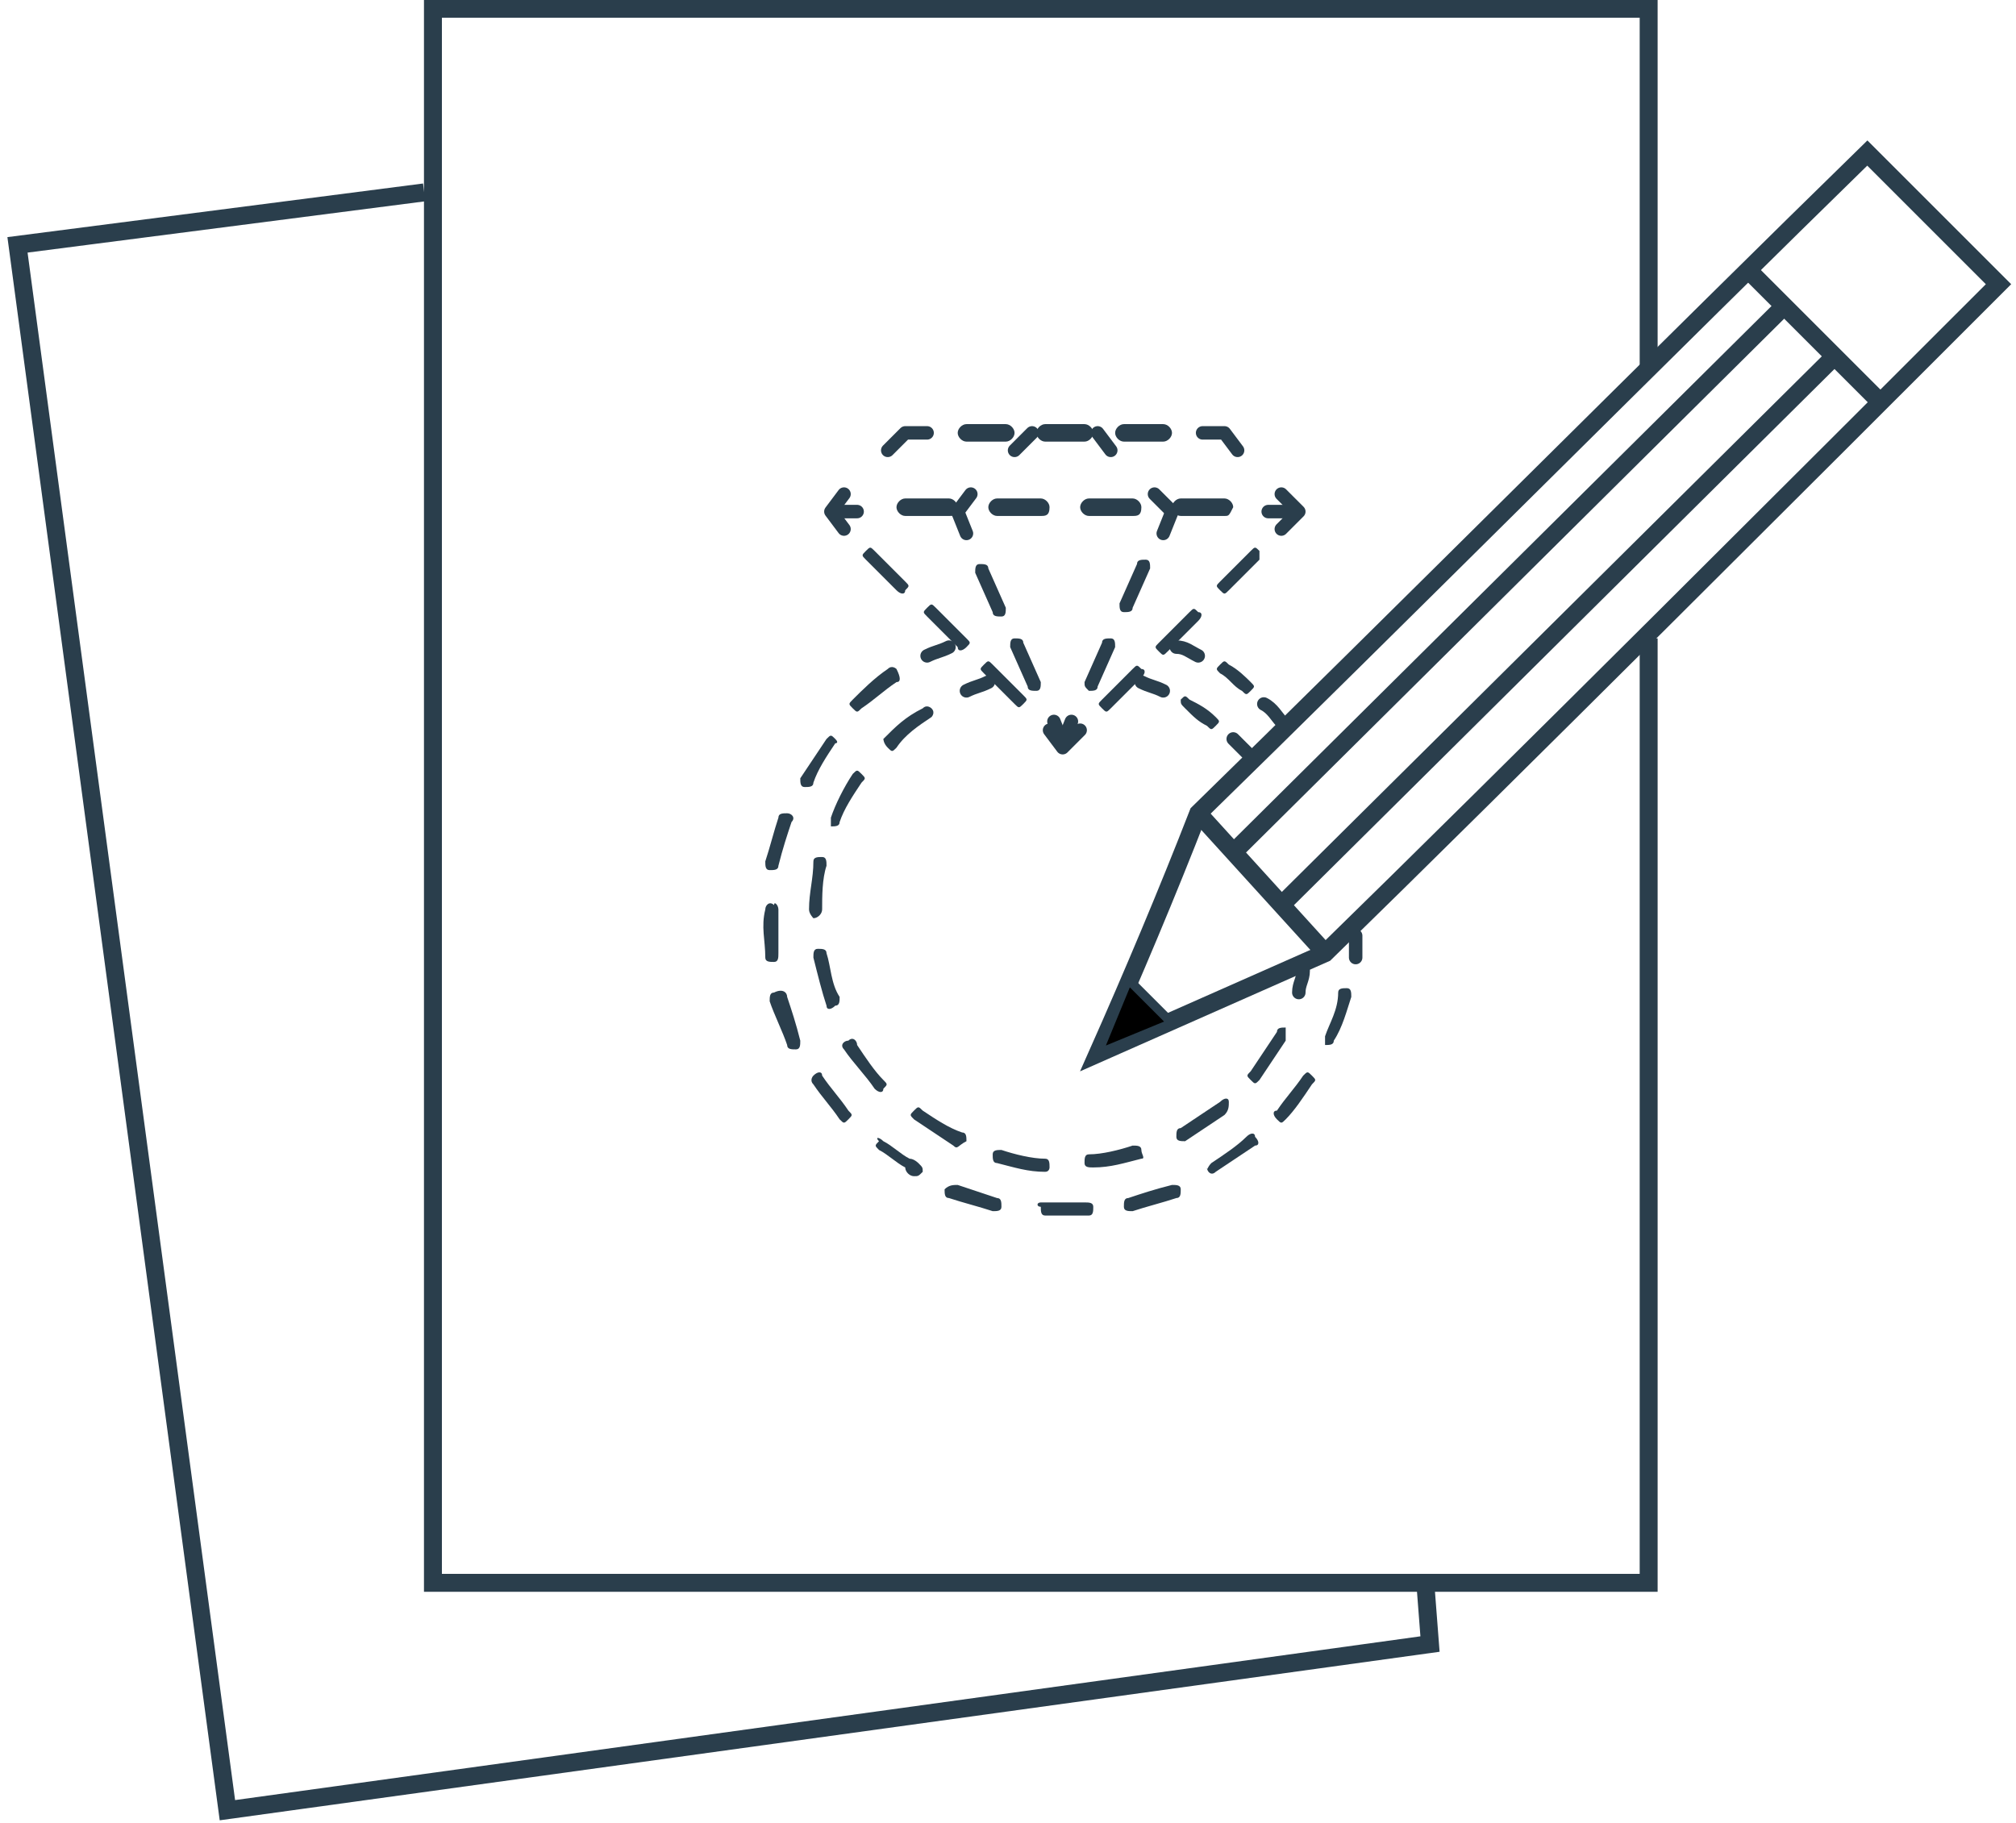 <?xml version="1.0" encoding="utf-8"?>
<!-- Generator: Adobe Illustrator 20.0.0, SVG Export Plug-In . SVG Version: 6.00 Build 0)  -->
<svg version="1.1" id="Calque_1" xmlns="http://www.w3.org/2000/svg" xmlns:xlink="http://www.w3.org/1999/xlink" x="0px" y="0px"
	 viewBox="0 0 46.1 41.7" style="enable-background:new 0 0 46.1 41.7;" xml:space="preserve">
<style type="text/css">
	.st0{fill:none;stroke:#2A3E4C;stroke-width:0.41;stroke-miterlimit:10;}
	.st1{fill:none;stroke:#2A3E4C;stroke-width:0.205;}
	.st2{fill:none;stroke:#2A3E4C;stroke-width:0.308;stroke-linecap:round;stroke-linejoin:round;}
	.st3{fill:#2A3E4C;}
</style>
<g>
	<path class="st0" d="M25.1,24.1c0.8-1.8,1.6-3.7,2.3-5.5c4.1-4,11.2-11.1,15.3-15.1l3,3c-4.1,4.1-11.3,11.3-15.4,15.3L25.1,24.1z"
		/>
	<line class="st0" x1="27.4" y1="18.6" x2="30.4" y2="21.9"/>
	<line class="st0" x1="40" y1="6.2" x2="43" y2="9.2"/>
	<polygon points="25.1,24.1 26.8,23.4 25.8,22.4 	"/>
	<polygon class="st1" points="25.1,24.1 26.8,23.4 25.8,22.4 	"/>
	<line class="st0" x1="29.4" y1="20.6" x2="42" y2="8.1"/>
	<line class="st0" x1="28.3" y1="19.4" x2="40.9" y2="6.9"/>
	<polyline class="st0" points="37.7,14.6 37.7,36.2 9.9,36.2 9.9,0.2 37.7,0.2 37.7,8.5 	"/>
	<polyline class="st0" points="32.6,36.3 32.7,37.6 5.2,41.4 0.4,5.6 9.7,4.4 	"/>
	<line class="st2" x1="25.1" y1="9.9" x2="25.4" y2="10.3"/>
	<line class="st2" x1="26.4" y1="11.3" x2="26.8" y2="11.7"/>
	<line class="st2" x1="21.9" y1="11.7" x2="22.2" y2="11.3"/>
	<line class="st2" x1="23.2" y1="10.3" x2="23.6" y2="9.9"/>
	<polyline class="st2" points="24.7,16.7 24.3,17.1 24,16.7 	"/>
	<path class="st3" d="M20.5,13.5l-0.7-0.7c-0.1-0.1-0.1-0.1,0-0.2s0.1-0.1,0.2,0l0.7,0.7c0.1,0.1,0.1,0.1,0,0.2
		C20.7,13.6,20.6,13.6,20.5,13.5z M21.9,14.8l-0.7-0.7c-0.1-0.1-0.1-0.1,0-0.2s0.1-0.1,0.2,0l0.7,0.7c0.1,0.1,0.1,0.1,0,0.2
		S21.9,14.9,21.9,14.8z M23.2,16.1l-0.7-0.7c-0.1-0.1-0.1-0.1,0-0.2s0.1-0.1,0.2,0l0.7,0.7c0.1,0.1,0.1,0.1,0,0.2
		S23.3,16.2,23.2,16.1z"/>
	<polyline class="st2" points="19.3,12.1 19,11.7 19.3,11.3 	"/>
	<polyline class="st2" points="20.3,10.3 20.7,9.9 21.2,9.9 	"/>
	<path class="st3" d="M25.7,9.7h0.9c0.1,0,0.2,0.1,0.2,0.2s-0.1,0.2-0.2,0.2h-0.9c-0.1,0-0.2-0.1-0.2-0.2
		C25.5,9.8,25.6,9.7,25.7,9.7z M23.9,9.7h0.9c0.1,0,0.2,0.1,0.2,0.2s-0.1,0.2-0.2,0.2h-0.9c-0.1,0-0.2-0.1-0.2-0.2
		S23.8,9.7,23.9,9.7z M22.1,9.7H23c0.1,0,0.2,0.1,0.2,0.2s-0.1,0.2-0.2,0.2h-0.9c-0.1,0-0.2-0.1-0.2-0.2S22,9.7,22.1,9.7z"/>
	<polyline class="st2" points="27.5,9.9 28,9.9 28.3,10.3 	"/>
	<polyline class="st2" points="29.3,11.3 29.7,11.7 29.3,12.1 	"/>
	<path class="st3" d="M26.1,15.5l-0.7,0.7c-0.1,0.1-0.1,0.1-0.2,0s-0.1-0.1,0-0.2l0.7-0.7c0.1-0.1,0.1-0.1,0.2,0
		C26.2,15.3,26.2,15.4,26.1,15.5z M27.4,14.2l-0.7,0.7c-0.1,0.1-0.1,0.1-0.2,0s-0.1-0.1,0-0.2l0.7-0.7c0.1-0.1,0.1-0.1,0.2,0
		C27.5,14,27.5,14.1,27.4,14.2z M28.8,12.8l-0.7,0.7c-0.1,0.1-0.1,0.1-0.2,0s-0.1-0.1,0-0.2l0.7-0.7c0.1-0.1,0.1-0.1,0.2,0
		C28.8,12.7,28.8,12.8,28.8,12.8z"/>
	<line class="st2" x1="29.5" y1="11.7" x2="29" y2="11.7"/>
	<path class="st3" d="M21.7,11.8h-1c-0.1,0-0.2-0.1-0.2-0.2s0.1-0.2,0.2-0.2h1c0.1,0,0.2,0.1,0.2,0.2C21.9,11.8,21.8,11.8,21.7,11.8
		z M23.8,11.8h-1c-0.1,0-0.2-0.1-0.2-0.2s0.1-0.2,0.2-0.2h1c0.1,0,0.2,0.1,0.2,0.2C24,11.8,23.9,11.8,23.8,11.8z M25.9,11.8h-1
		c-0.1,0-0.2-0.1-0.2-0.2s0.1-0.2,0.2-0.2h1c0.1,0,0.2,0.1,0.2,0.2C26.1,11.8,26,11.8,25.9,11.8z M28,11.8h-1
		c-0.1,0-0.2-0.1-0.2-0.2s0.1-0.2,0.2-0.2h1c0.1,0,0.2,0.1,0.2,0.2C28.1,11.8,28.1,11.8,28,11.8z"/>
	<line class="st2" x1="19.6" y1="11.7" x2="19.1" y2="11.7"/>
	<line class="st2" x1="24.3" y1="17" x2="24.5" y2="16.5"/>
	<path class="st3" d="M25.6,13.8l0.4-0.9c0-0.1,0.1-0.1,0.2-0.1s0.1,0.1,0.1,0.2l-0.4,0.9c0,0.1-0.1,0.1-0.2,0.1
		C25.6,14,25.6,13.9,25.6,13.8z M24.8,15.6l0.4-0.9c0-0.1,0.1-0.1,0.2-0.1s0.1,0.1,0.1,0.2l-0.4,0.9c0,0.1-0.1,0.1-0.2,0.1
		C24.8,15.7,24.8,15.7,24.8,15.6z"/>
	<line class="st2" x1="26.6" y1="12.2" x2="26.8" y2="11.7"/>
	<line class="st2" x1="21.9" y1="11.7" x2="22.1" y2="12.2"/>
	<path class="st3" d="M23.4,14.7l0.4,0.9c0,0.1,0,0.2-0.1,0.2s-0.2,0-0.2-0.1l-0.4-0.9c0-0.1,0-0.2,0.1-0.2S23.4,14.6,23.4,14.7z
		 M22.6,13l0.4,0.9c0,0.1,0,0.2-0.1,0.2s-0.2,0-0.2-0.1l-0.4-0.9c0-0.1,0-0.2,0.1-0.2C22.5,12.9,22.6,12.9,22.6,13z"/>
	<line class="st2" x1="24.1" y1="16.5" x2="24.3" y2="17"/>
	<path class="st2" d="M29.3,16.5c-0.1-0.1-0.2-0.3-0.4-0.4"/>
	<path class="st3" d="M28.4,15.8c-0.2-0.1-0.3-0.3-0.5-0.4c-0.1-0.1-0.1-0.1,0-0.2s0.1-0.1,0.2,0c0.2,0.1,0.4,0.3,0.5,0.4
		s0.1,0.1,0,0.2S28.5,15.9,28.4,15.8z"/>
	<path class="st2" d="M27.4,15c-0.2-0.1-0.3-0.2-0.5-0.2"/>
	<path class="st2" d="M21.7,14.8c-0.2,0.1-0.3,0.1-0.5,0.2"/>
	<path class="st3" d="M30.3,23.7c0.1-0.3,0.3-0.6,0.3-1c0-0.1,0.1-0.1,0.2-0.1s0.1,0.1,0.1,0.2c-0.1,0.3-0.2,0.7-0.4,1
		c0,0.1-0.1,0.1-0.2,0.1C30.3,23.9,30.3,23.8,30.3,23.7z M29.2,25.4c0.2-0.3,0.4-0.5,0.6-0.8c0.1-0.1,0.1-0.1,0.2,0s0.1,0.1,0,0.2
		c-0.2,0.3-0.4,0.6-0.6,0.8c-0.1,0.1-0.1,0.1-0.2,0S29.1,25.4,29.2,25.4z M27.7,26.6c0.3-0.2,0.6-0.4,0.8-0.6c0.1-0.1,0.2-0.1,0.2,0
		c0.1,0.1,0.1,0.2,0,0.2c-0.3,0.2-0.6,0.4-0.9,0.6c-0.1,0.1-0.2,0-0.2-0.1C27.6,26.8,27.6,26.7,27.7,26.6z M25.8,27.4
		c0.3-0.1,0.6-0.2,1-0.3c0.1,0,0.2,0,0.2,0.1s0,0.2-0.1,0.2c-0.3,0.1-0.7,0.2-1,0.3c-0.1,0-0.2,0-0.2-0.1
		C25.7,27.5,25.7,27.4,25.8,27.4z M23.8,27.5c0.3,0,0.7,0,1,0c0.1,0,0.2,0,0.2,0.1s0,0.2-0.1,0.2c-0.3,0-0.7,0-1,0
		c-0.1,0-0.1-0.1-0.1-0.2C23.7,27.6,23.7,27.5,23.8,27.5z M21.9,27.1c0.3,0.1,0.6,0.2,0.9,0.3c0.1,0,0.1,0.1,0.1,0.2
		s-0.1,0.1-0.2,0.1c-0.3-0.1-0.7-0.2-1-0.3c-0.1,0-0.1-0.1-0.1-0.2C21.7,27.1,21.8,27.1,21.9,27.1z M20.2,26.1
		c0.2,0.1,0.4,0.3,0.6,0.4c0.1,0,0.2,0.1,0.2,0.1c0.1,0.1,0.1,0.1,0.1,0.2c-0.1,0.1-0.1,0.1-0.2,0.1s-0.2-0.1-0.2-0.2
		c-0.2-0.1-0.4-0.3-0.6-0.4c-0.1-0.1-0.1-0.1,0-0.2C20,26,20.1,26,20.2,26.1z M18.8,24.6c0.2,0.3,0.4,0.5,0.6,0.8
		c0.1,0.1,0.1,0.1,0,0.2s-0.1,0.1-0.2,0c-0.2-0.3-0.4-0.5-0.6-0.8c-0.1-0.1,0-0.2,0-0.2C18.7,24.5,18.8,24.5,18.8,24.6z M18,22.8
		c0.1,0.3,0.2,0.6,0.3,1c0,0.1,0,0.2-0.1,0.2S18,24,18,23.9c-0.1-0.3-0.3-0.7-0.4-1c0-0.1,0-0.2,0.1-0.2C17.9,22.6,18,22.7,18,22.8z
		 M17.8,20.8c0,0.3,0,0.7,0,1c0,0.1,0,0.2-0.1,0.2s-0.2,0-0.2-0.1c0-0.4-0.1-0.7,0-1.1c0-0.1,0.1-0.2,0.2-0.1
		C17.7,20.6,17.8,20.7,17.8,20.8z M18.1,18.8c-0.1,0.3-0.2,0.6-0.3,1c0,0.1-0.1,0.1-0.2,0.1s-0.1-0.1-0.1-0.2c0.1-0.3,0.2-0.7,0.3-1
		c0-0.1,0.1-0.1,0.2-0.1S18.2,18.7,18.1,18.8z M19.1,17c-0.2,0.3-0.4,0.6-0.5,0.9c0,0.1-0.1,0.1-0.2,0.1s-0.1-0.1-0.1-0.2
		c0.2-0.3,0.4-0.6,0.6-0.9c0.1-0.1,0.1-0.1,0.2,0S19.1,17,19.1,17z M20.5,15.6c-0.3,0.2-0.5,0.4-0.8,0.6c-0.1,0.1-0.1,0.1-0.2,0
		s-0.1-0.1,0-0.2c0.2-0.2,0.5-0.5,0.8-0.7c0.1-0.1,0.2,0,0.2,0C20.6,15.5,20.6,15.6,20.5,15.6z"/>
	<path class="st2" d="M31,21.9c0-0.2,0-0.3,0-0.5"/>
	<path class="st2" d="M29.8,22.2c0,0.2-0.1,0.3-0.1,0.5"/>
	<path class="st3" d="M20.2,16.9c0.3-0.3,0.5-0.5,0.9-0.7c0.1-0.1,0.2,0,0.2,0c0.1,0.1,0,0.2,0,0.2c-0.3,0.2-0.6,0.4-0.8,0.7
		c-0.1,0.1-0.1,0.1-0.2,0C20.2,17,20.2,16.9,20.2,16.9z M19,18.7c0.1-0.3,0.3-0.7,0.5-1c0.1-0.1,0.1-0.1,0.2,0s0.1,0.1,0,0.2
		c-0.2,0.3-0.4,0.6-0.5,0.9c0,0.1-0.1,0.1-0.2,0.1C19,18.9,19,18.8,19,18.7z M18.5,20.8c0-0.4,0.1-0.7,0.1-1.1
		c0-0.1,0.1-0.1,0.2-0.1s0.1,0.1,0.1,0.2c-0.1,0.3-0.1,0.7-0.1,1c0,0.1-0.1,0.2-0.2,0.2C18.6,21,18.5,20.9,18.5,20.8z M18.9,23
		c-0.1-0.3-0.2-0.7-0.3-1.1c0-0.1,0-0.2,0.1-0.2s0.2,0,0.2,0.1c0.1,0.3,0.1,0.7,0.3,1c0,0.1,0,0.2-0.1,0.2
		C19,23.1,18.9,23.1,18.9,23z M20,24.9c-0.2-0.3-0.5-0.6-0.7-0.9c-0.1-0.1,0-0.2,0.1-0.2c0.1-0.1,0.2,0,0.2,0.1
		c0.2,0.3,0.4,0.6,0.6,0.8c0.1,0.1,0.1,0.1,0,0.2C20.2,25,20.1,25,20,24.9z M21.8,26.2c-0.3-0.2-0.6-0.4-0.9-0.6
		c-0.1-0.1-0.1-0.1,0-0.2s0.1-0.1,0.2,0c0.3,0.2,0.6,0.4,0.9,0.5c0.1,0,0.1,0.1,0.1,0.2C21.9,26.2,21.9,26.3,21.8,26.2z M23.9,26.8
		c-0.4,0-0.7-0.1-1.1-0.2c-0.1,0-0.1-0.1-0.1-0.2s0.1-0.1,0.2-0.1c0.3,0.1,0.7,0.2,1,0.2c0.1,0,0.1,0.1,0.1,0.2
		C24,26.7,24,26.8,23.9,26.8z M26.1,26.5c-0.4,0.1-0.7,0.2-1.1,0.2c-0.1,0-0.2,0-0.2-0.1s0-0.2,0.1-0.2c0.3,0,0.7-0.1,1-0.2
		c0.1,0,0.2,0,0.2,0.1S26.2,26.5,26.1,26.5z M28,25.5c-0.3,0.2-0.6,0.4-0.9,0.6c-0.1,0-0.2,0-0.2-0.1s0-0.2,0.1-0.2
		c0.3-0.2,0.6-0.4,0.9-0.6c0.1-0.1,0.2-0.1,0.2,0C28.1,25.3,28.1,25.4,28,25.5z M29.4,23.8c-0.2,0.3-0.4,0.6-0.6,0.9
		c-0.1,0.1-0.1,0.1-0.2,0s-0.1-0.1,0-0.2c0.2-0.3,0.4-0.6,0.6-0.9c0-0.1,0.1-0.1,0.2-0.1C29.4,23.6,29.4,23.7,29.4,23.8z"/>
	<path class="st2" d="M22.1,15.8c0.2-0.1,0.3-0.1,0.5-0.2"/>
	<path class="st2" d="M26.1,15.6c0.2,0.1,0.3,0.1,0.5,0.2"/>
	<path class="st3" d="M27.2,16c0.2,0.1,0.4,0.2,0.6,0.4c0.1,0.1,0.1,0.1,0,0.2s-0.1,0.1-0.2,0c-0.2-0.1-0.3-0.2-0.5-0.4
		C27,16.1,27,16.1,27,16C27.1,15.9,27.1,15.9,27.2,16z"/>
	<path class="st2" d="M28.2,16.9c0.1,0.1,0.2,0.2,0.4,0.4"/>
</g>
</svg>
